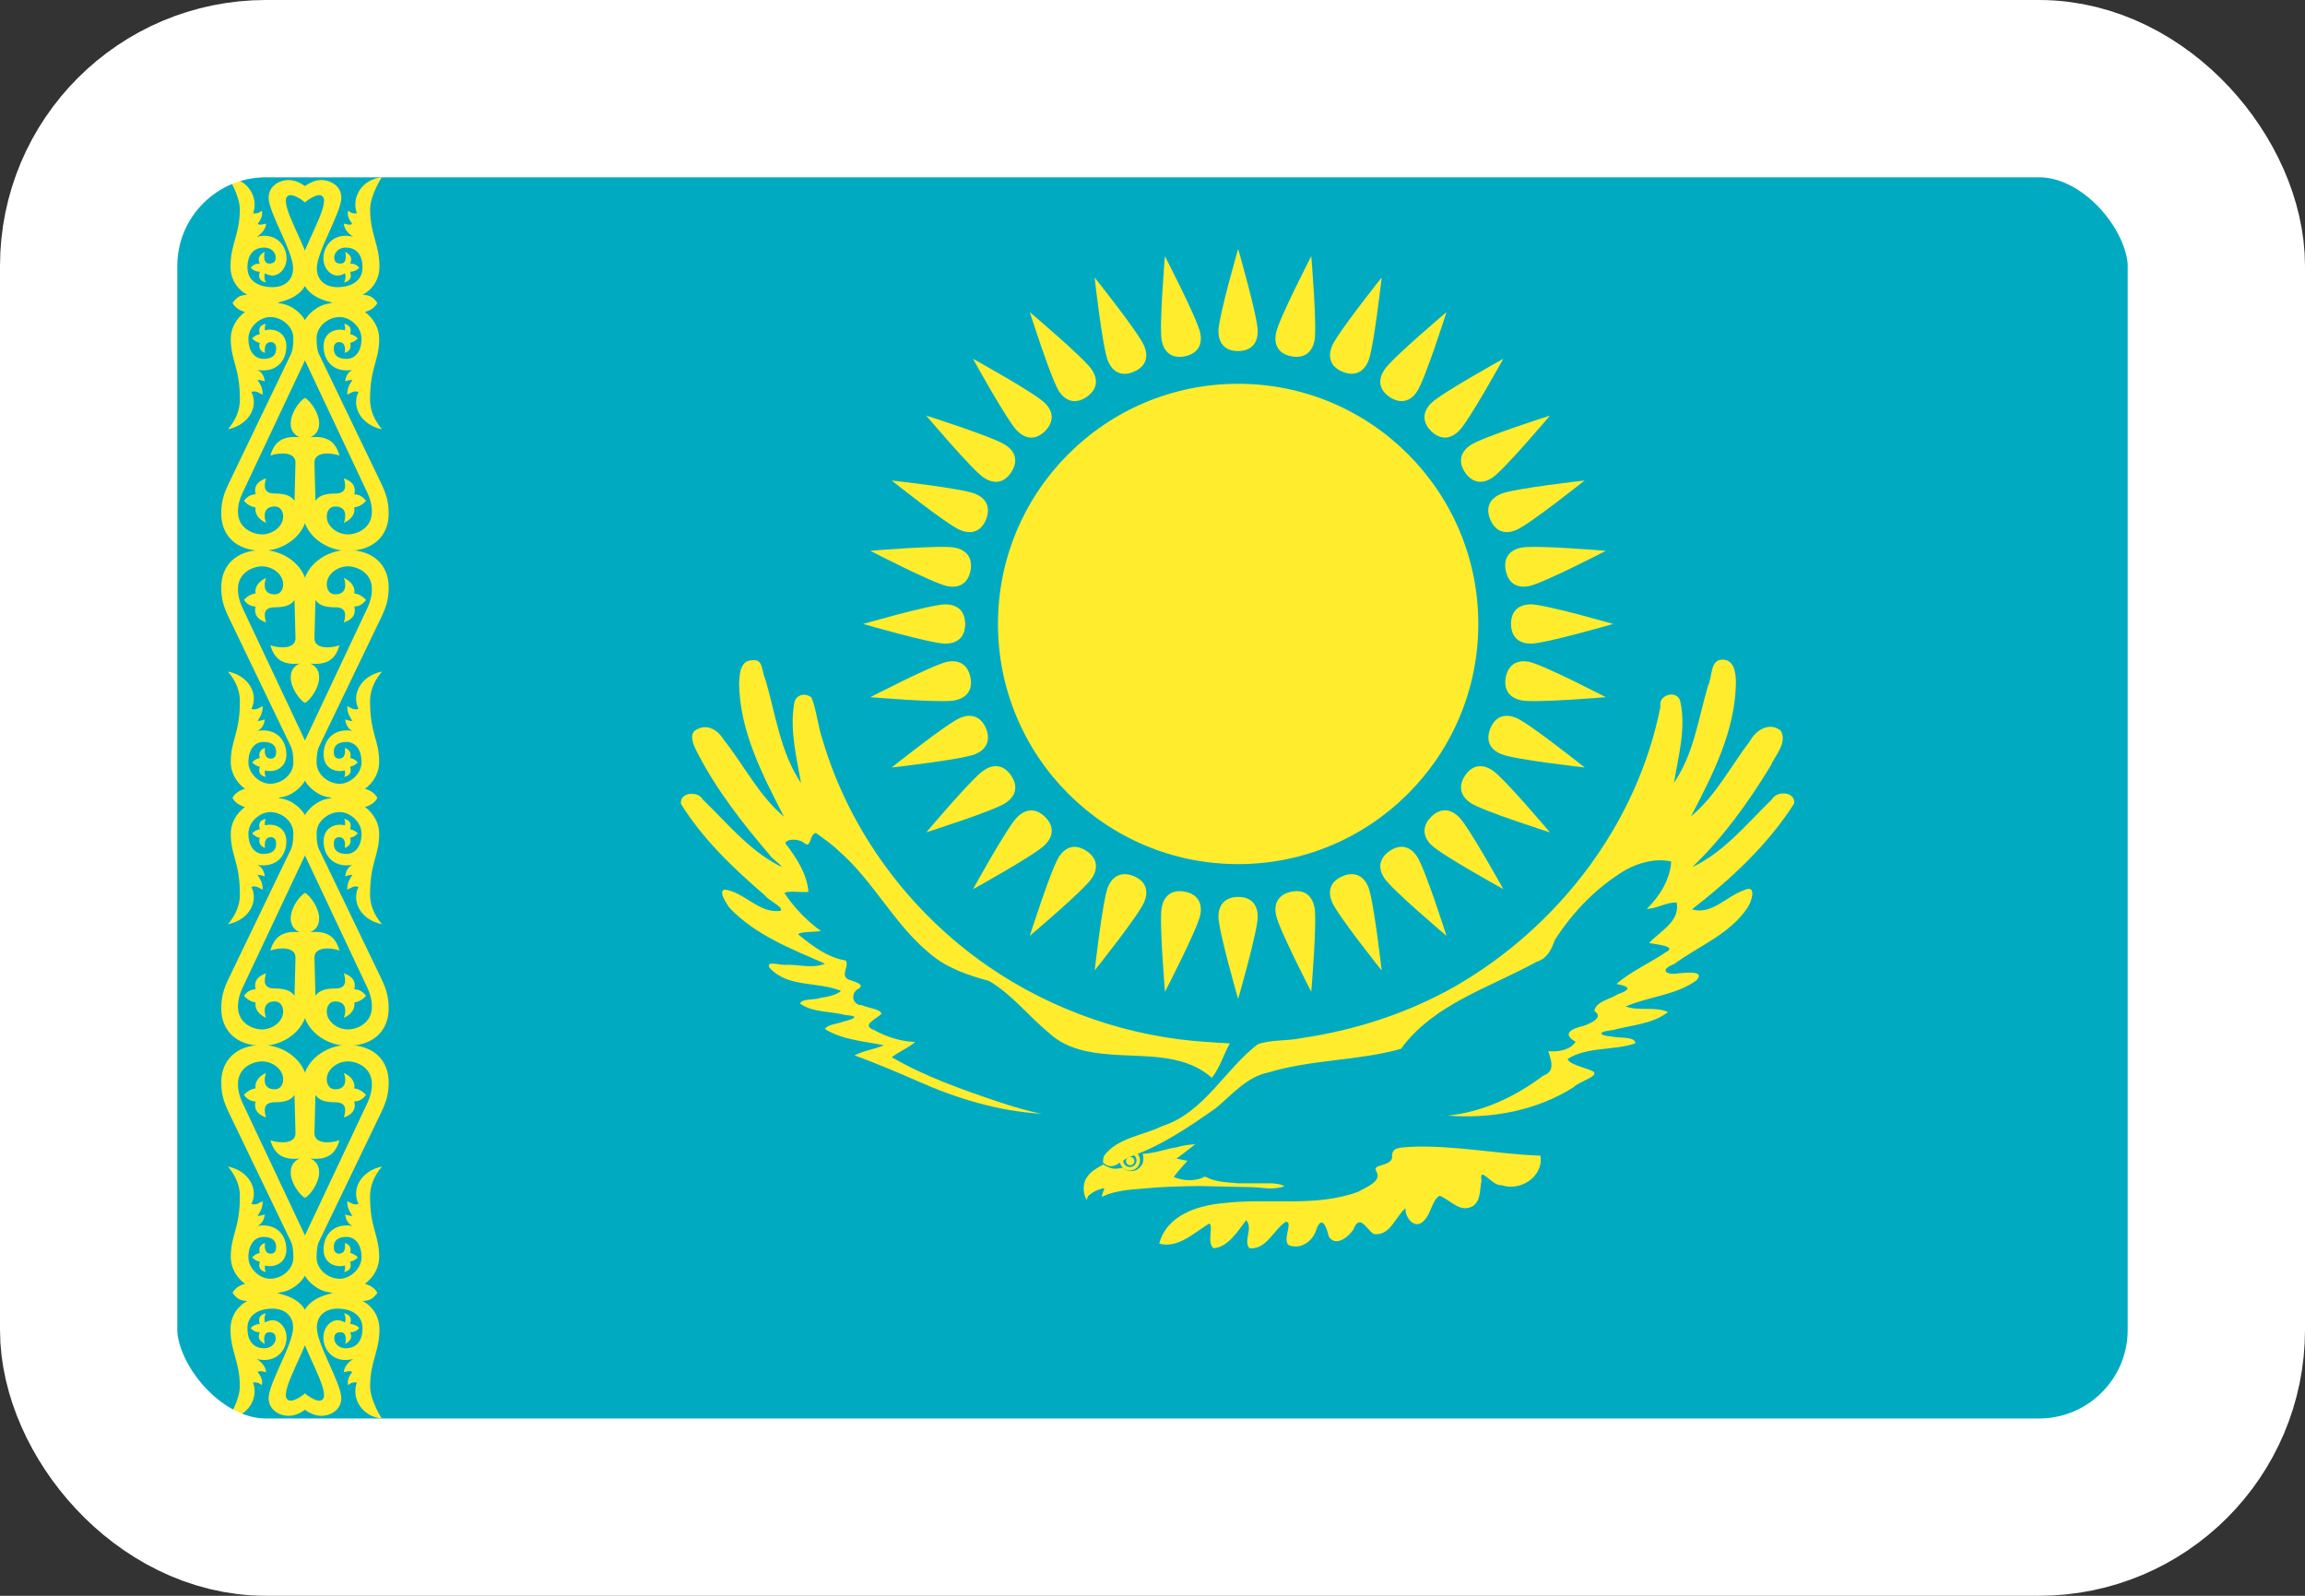 <svg width="26" height="18" viewBox="0 0 26 18" fill="none" xmlns="http://www.w3.org/2000/svg">
    <rect x="0" y="0" width="26" height="18" fill="#333333" stroke="none"/>
    <g clip-path="url(#clip0_1429_12398)">
        <path d="M1 1H25V17H1V1Z" fill="#00ABC2"/>
        <path d="M13.966 9.747C15.462 9.747 16.675 8.534 16.675 7.038C16.675 5.542 15.462 4.329 13.966 4.329C12.47 4.329 11.257 5.542 11.257 7.038C11.257 8.534 12.47 9.747 13.966 9.747Z" fill="#FFEC2D"/>
        <path d="M13.966 3.96C14.127 3.958 14.187 3.857 14.187 3.736C14.187 3.575 13.966 2.808 13.966 2.808C13.966 2.808 13.744 3.575 13.744 3.736C13.744 3.857 13.805 3.96 13.966 3.96Z" fill="#FFEC2D"/>
        <path d="M17.044 7.038C17.046 7.199 17.147 7.26 17.268 7.26C17.429 7.26 18.196 7.038 18.196 7.038C18.196 7.038 17.429 6.817 17.268 6.817C17.147 6.817 17.044 6.877 17.044 7.038Z" fill="#FFEC2D"/>
        <path d="M13.966 10.117C13.805 10.119 13.744 10.219 13.744 10.34C13.744 10.501 13.966 11.268 13.966 11.268C13.966 11.268 14.187 10.501 14.187 10.34C14.187 10.219 14.127 10.117 13.966 10.117Z" fill="#FFEC2D"/>
        <path d="M10.887 7.038C10.885 6.877 10.785 6.817 10.664 6.817C10.503 6.817 9.736 7.038 9.736 7.038C9.736 7.038 10.503 7.26 10.664 7.26C10.785 7.26 10.887 7.199 10.887 7.038Z" fill="#FFEC2D"/>
        <path d="M15.145 4.194C15.294 4.254 15.388 4.184 15.435 4.072C15.496 3.924 15.585 3.13 15.585 3.13C15.585 3.13 15.087 3.754 15.025 3.903C14.979 4.015 14.996 4.133 15.145 4.194Z" fill="#FFEC2D"/>
        <path d="M16.811 8.216C16.751 8.366 16.821 8.46 16.932 8.506C17.081 8.568 17.875 8.657 17.875 8.657C17.875 8.657 17.25 8.159 17.102 8.097C16.99 8.051 16.872 8.067 16.811 8.216Z" fill="#FFEC2D"/>
        <path d="M12.788 9.882C12.639 9.823 12.544 9.893 12.498 10.004C12.437 10.153 12.348 10.946 12.348 10.946C12.348 10.946 12.846 10.322 12.907 10.174C12.954 10.062 12.937 9.944 12.788 9.882Z" fill="#FFEC2D"/>
        <path d="M11.122 5.86C11.182 5.711 11.112 5.616 11.001 5.57C10.852 5.508 10.058 5.42 10.058 5.42C10.058 5.42 10.682 5.918 10.831 5.979C10.943 6.026 11.061 6.009 11.122 5.86Z" fill="#FFEC2D"/>
        <path d="M16.142 4.862C16.258 4.974 16.372 4.946 16.457 4.86C16.571 4.746 16.957 4.047 16.957 4.047C16.957 4.047 16.258 4.433 16.144 4.547C16.058 4.632 16.029 4.748 16.142 4.862Z" fill="#FFEC2D"/>
        <path d="M16.142 9.215C16.03 9.33 16.058 9.444 16.144 9.53C16.258 9.644 16.957 10.029 16.957 10.029C16.957 10.029 16.571 9.33 16.457 9.216C16.372 9.131 16.256 9.101 16.142 9.215Z" fill="#FFEC2D"/>
        <path d="M11.789 9.215C11.674 9.103 11.56 9.131 11.474 9.217C11.36 9.331 10.975 10.03 10.975 10.03C10.975 10.03 11.674 9.644 11.787 9.53C11.873 9.444 11.903 9.329 11.789 9.215Z" fill="#FFEC2D"/>
        <path d="M11.789 4.862C11.901 4.746 11.873 4.632 11.787 4.547C11.674 4.433 10.975 4.047 10.975 4.047C10.975 4.047 11.36 4.746 11.474 4.86C11.56 4.946 11.675 4.975 11.789 4.862Z" fill="#FFEC2D"/>
        <path d="M16.81 5.86C16.873 6.008 16.989 6.026 17.101 5.979C17.25 5.918 17.874 5.42 17.874 5.42C17.874 5.42 17.08 5.509 16.932 5.57C16.82 5.616 16.748 5.711 16.81 5.86Z" fill="#FFEC2D"/>
        <path d="M15.144 9.883C14.996 9.946 14.978 10.062 15.025 10.174C15.086 10.323 15.585 10.947 15.585 10.947C15.585 10.947 15.495 10.153 15.434 10.004C15.388 9.893 15.293 9.821 15.144 9.883Z" fill="#FFEC2D"/>
        <path d="M11.122 8.216C11.058 8.068 10.942 8.051 10.831 8.097C10.682 8.159 10.058 8.657 10.058 8.657C10.058 8.657 10.851 8.568 11 8.507C11.112 8.46 11.183 8.365 11.122 8.216Z" fill="#FFEC2D"/>
        <path d="M12.788 4.194C12.936 4.131 12.953 4.015 12.907 3.903C12.845 3.754 12.347 3.13 12.347 3.13C12.347 3.13 12.436 3.924 12.498 4.072C12.544 4.184 12.639 4.256 12.788 4.194Z" fill="#FFEC2D"/>
        <path d="M14.566 4.019C14.725 4.048 14.803 3.962 14.827 3.843C14.858 3.685 14.791 2.89 14.791 2.89C14.791 2.89 14.424 3.599 14.393 3.757C14.369 3.875 14.408 3.988 14.566 4.019Z" fill="#FFEC2D"/>
        <path d="M16.985 7.639C16.956 7.797 17.043 7.876 17.161 7.9C17.319 7.931 18.114 7.864 18.114 7.864C18.114 7.864 17.405 7.497 17.247 7.465C17.129 7.442 17.016 7.481 16.985 7.639Z" fill="#FFEC2D"/>
        <path d="M13.365 10.058C13.207 10.028 13.128 10.115 13.104 10.234C13.073 10.392 13.141 11.187 13.141 11.187C13.141 11.187 13.507 10.478 13.539 10.32C13.562 10.202 13.523 10.089 13.365 10.058Z" fill="#FFEC2D"/>
        <path d="M10.947 6.438C10.976 6.279 10.889 6.201 10.771 6.177C10.613 6.146 9.817 6.213 9.817 6.213C9.817 6.213 10.526 6.58 10.684 6.611C10.803 6.635 10.915 6.596 10.947 6.438Z" fill="#FFEC2D"/>
        <path d="M15.676 4.479C15.811 4.567 15.917 4.517 15.984 4.416C16.074 4.282 16.316 3.521 16.316 3.521C16.316 3.521 15.705 4.036 15.616 4.17C15.549 4.27 15.542 4.389 15.676 4.479Z" fill="#FFEC2D"/>
        <path d="M16.525 8.749C16.437 8.884 16.488 8.99 16.588 9.057C16.722 9.147 17.483 9.389 17.483 9.389C17.483 9.389 16.968 8.778 16.834 8.689C16.734 8.622 16.615 8.615 16.525 8.749Z" fill="#FFEC2D"/>
        <path d="M12.255 9.598C12.12 9.51 12.014 9.56 11.947 9.661C11.858 9.795 11.616 10.556 11.616 10.556C11.616 10.556 12.226 10.041 12.315 9.907C12.383 9.807 12.389 9.688 12.255 9.598Z" fill="#FFEC2D"/>
        <path d="M11.406 5.328C11.494 5.193 11.444 5.087 11.343 5.02C11.209 4.93 10.448 4.688 10.448 4.688C10.448 4.688 10.963 5.299 11.097 5.388C11.198 5.455 11.317 5.462 11.406 5.328Z" fill="#FFEC2D"/>
        <path d="M16.525 5.328C16.616 5.461 16.734 5.455 16.834 5.388C16.968 5.298 17.483 4.688 17.483 4.688C17.483 4.688 16.722 4.93 16.588 5.02C16.488 5.087 16.436 5.194 16.525 5.328Z" fill="#FFEC2D"/>
        <path d="M15.676 9.598C15.543 9.689 15.549 9.806 15.616 9.907C15.706 10.041 16.316 10.556 16.316 10.556C16.316 10.556 16.074 9.795 15.984 9.661C15.917 9.56 15.81 9.508 15.676 9.598Z" fill="#FFEC2D"/>
        <path d="M11.406 8.749C11.315 8.616 11.198 8.621 11.097 8.689C10.963 8.778 10.449 9.388 10.449 9.388C10.449 9.388 11.21 9.146 11.343 9.057C11.444 8.99 11.496 8.882 11.406 8.749Z" fill="#FFEC2D"/>
        <path d="M12.255 4.479C12.388 4.387 12.383 4.27 12.316 4.17C12.226 4.036 11.616 3.521 11.616 3.521C11.616 3.521 11.858 4.282 11.947 4.416C12.014 4.516 12.122 4.568 12.255 4.479Z" fill="#FFEC2D"/>
        <path d="M16.985 6.438C17.018 6.595 17.129 6.635 17.247 6.611C17.405 6.58 18.114 6.213 18.114 6.213C18.114 6.213 17.319 6.146 17.161 6.177C17.042 6.2 16.953 6.28 16.985 6.438Z" fill="#FFEC2D"/>
        <path d="M14.566 10.058C14.409 10.091 14.369 10.202 14.393 10.32C14.424 10.478 14.791 11.187 14.791 11.187C14.791 11.187 14.858 10.392 14.827 10.234C14.803 10.115 14.724 10.026 14.566 10.058Z" fill="#FFEC2D"/>
        <path d="M10.946 7.639C10.913 7.481 10.803 7.442 10.684 7.465C10.526 7.497 9.817 7.864 9.817 7.864C9.817 7.864 10.613 7.931 10.77 7.9C10.889 7.876 10.978 7.797 10.946 7.639Z" fill="#FFEC2D"/>
        <path d="M13.365 4.019C13.523 3.986 13.562 3.875 13.539 3.757C13.507 3.599 13.14 2.89 13.14 2.89C13.14 2.89 13.073 3.685 13.104 3.843C13.128 3.962 13.207 4.05 13.365 4.019Z" fill="#FFEC2D"/>
        <path d="M13.482 12.907C13.41 12.911 13.339 12.92 13.27 12.942C13.176 12.955 13.085 12.988 12.991 13.003L12.954 13.009L12.89 13.015C12.895 13.033 12.897 13.05 12.897 13.068C12.897 13.086 12.895 13.103 12.89 13.118C12.886 13.132 12.874 13.149 12.864 13.16C12.85 13.175 12.836 13.188 12.819 13.196C12.803 13.204 12.785 13.207 12.767 13.209C12.749 13.209 12.73 13.209 12.713 13.202C12.694 13.196 12.678 13.184 12.662 13.171C12.644 13.176 12.625 13.179 12.606 13.181C12.587 13.183 12.57 13.183 12.553 13.181C12.534 13.176 12.515 13.17 12.496 13.162C12.478 13.155 12.461 13.146 12.444 13.135C12.376 13.175 12.299 13.213 12.258 13.284C12.234 13.316 12.229 13.353 12.224 13.391C12.221 13.438 12.233 13.488 12.253 13.531C12.26 13.544 12.266 13.485 12.289 13.477C12.327 13.445 12.375 13.423 12.423 13.41C12.464 13.389 12.459 13.411 12.442 13.444C12.438 13.46 12.415 13.524 12.446 13.492C12.582 13.431 12.733 13.419 12.88 13.408C13.094 13.386 13.308 13.381 13.522 13.378L14.126 13.391C14.222 13.394 14.319 13.415 14.413 13.399C14.436 13.393 14.472 13.392 14.485 13.378C14.442 13.354 14.392 13.353 14.344 13.347H13.96C13.854 13.336 13.742 13.335 13.642 13.294C13.615 13.284 13.59 13.258 13.564 13.286C13.526 13.299 13.485 13.309 13.445 13.311C13.374 13.317 13.304 13.302 13.239 13.276C13.286 13.211 13.342 13.154 13.394 13.093C13.352 13.086 13.312 13.078 13.27 13.068C13.344 13.017 13.411 12.96 13.482 12.907Z" fill="#FFEC2D"/>
        <path d="M16.618 13.602C16.472 13.69 16.361 13.534 16.239 13.488C16.152 13.535 16.143 13.693 16.062 13.768C15.965 13.879 15.845 13.737 15.854 13.628C15.738 13.726 15.679 13.949 15.491 13.919C15.402 13.846 15.335 13.693 15.267 13.867C15.212 13.952 15.064 14.073 14.987 13.945C14.963 13.832 14.906 13.698 14.845 13.878C14.803 14.006 14.667 14.099 14.535 14.044C14.463 13.985 14.593 13.767 14.501 13.783C14.364 13.873 14.285 14.098 14.094 14.08C14.02 13.997 14.139 13.856 14.057 13.763C13.961 13.886 13.855 14.067 13.689 14.08C13.608 14.015 13.692 13.828 13.64 13.801C13.47 13.903 13.29 14.085 13.076 14.028C13.159 13.708 13.508 13.596 13.802 13.571C14.307 13.509 14.839 13.623 15.325 13.441C15.403 13.393 15.593 13.326 15.526 13.215C15.466 13.127 15.682 13.162 15.703 13.059C15.69 12.93 15.802 12.948 15.911 12.936C16.402 12.915 16.887 13.018 17.376 13.036C17.413 13.274 17.148 13.442 16.936 13.368C16.834 13.385 16.681 13.134 16.711 13.316C16.691 13.412 16.705 13.538 16.618 13.602M12.442 13.114C12.556 13.218 12.635 13.094 12.742 13.049C13.098 12.927 13.409 12.713 13.715 12.499C13.901 12.345 14.062 12.146 14.311 12.096C14.797 11.949 15.314 11.967 15.802 11.831C16.174 11.322 16.805 11.141 17.334 10.848C17.453 10.811 17.499 10.713 17.537 10.605C17.739 10.287 18.014 10.004 18.339 9.811C18.493 9.727 18.677 9.679 18.851 9.717C18.838 9.925 18.72 10.109 18.576 10.252C18.693 10.25 18.794 10.175 18.913 10.18C18.954 10.393 18.724 10.504 18.602 10.637C18.67 10.652 18.931 10.672 18.789 10.741C18.607 10.866 18.4 10.953 18.233 11.099C18.387 11.127 18.405 11.159 18.248 11.215C18.163 11.273 18 11.293 17.984 11.405C18.1 11.477 17.93 11.548 17.864 11.571C17.738 11.601 17.607 11.655 17.773 11.751C17.71 11.846 17.575 11.867 17.464 11.857C17.498 11.965 17.546 12.086 17.406 12.134C17.091 12.372 16.722 12.545 16.327 12.584C16.821 12.622 17.33 12.53 17.752 12.262C17.808 12.196 18.1 12.125 17.936 12.07C17.859 12.038 17.694 12.002 17.683 11.944C17.912 11.802 18.2 11.853 18.446 11.769C18.452 11.689 18.259 11.711 18.187 11.693C18.015 11.679 18.025 11.635 18.191 11.619C18.4 11.563 18.638 11.552 18.815 11.416C18.671 11.349 18.49 11.408 18.337 11.353C18.597 11.239 18.903 11.228 19.137 11.057C19.243 10.939 19 10.976 18.93 10.979C18.786 11.004 18.719 10.935 18.883 10.875C19.162 10.669 19.516 10.536 19.712 10.237C19.759 10.17 19.821 9.969 19.673 10.041C19.478 10.106 19.307 10.325 19.085 10.257C19.522 9.918 19.939 9.532 20.238 9.063C20.253 8.928 20.041 8.913 19.985 9.019C19.704 9.29 19.45 9.61 19.09 9.78C19.435 9.447 19.72 9.053 19.968 8.645C20.022 8.523 20.165 8.377 20.087 8.242C19.962 8.139 19.805 8.234 19.74 8.358C19.521 8.643 19.355 8.976 19.074 9.208C19.32 8.739 19.575 8.239 19.581 7.697C19.581 7.586 19.558 7.422 19.407 7.442C19.287 7.464 19.315 7.644 19.266 7.735C19.157 8.105 19.106 8.505 18.882 8.829C18.932 8.529 19.02 8.215 18.953 7.911C18.921 7.776 18.702 7.834 18.73 7.968C18.469 9.294 17.579 10.454 16.415 11.125C15.883 11.427 15.287 11.621 14.682 11.709C14.519 11.745 14.343 11.724 14.187 11.779C13.81 12.068 13.582 12.553 13.104 12.704C12.89 12.81 12.611 12.832 12.458 13.031C12.444 13.056 12.442 13.086 12.442 13.114Z" fill="#FFEC2D"/>
        <path d="M13.872 11.769C13.801 11.897 13.76 12.044 13.669 12.158C13.396 11.91 13.001 11.918 12.655 11.902C12.37 11.887 12.06 11.86 11.839 11.657C11.606 11.466 11.417 11.219 11.157 11.065C10.92 11.001 10.681 10.92 10.491 10.758C10.084 10.426 9.851 9.933 9.453 9.591C9.377 9.516 9.288 9.459 9.203 9.395C9.122 9.415 9.158 9.589 9.06 9.5C9.006 9.462 8.871 9.458 8.859 9.512C8.981 9.672 9.103 9.855 9.119 10.06C9.037 10.069 8.889 10.043 8.848 10.073C8.958 10.239 9.099 10.385 9.26 10.502C9.183 10.514 9.031 10.507 9.002 10.538C9.161 10.668 9.332 10.801 9.54 10.834C9.583 10.89 9.478 10.999 9.566 11.047C9.617 11.068 9.786 11.103 9.67 11.161C9.59 11.215 9.62 11.341 9.722 11.338C9.787 11.371 9.932 11.379 9.943 11.436C9.886 11.494 9.707 11.563 9.859 11.618C10.001 11.697 10.162 11.748 10.324 11.753C10.243 11.822 10.143 11.86 10.059 11.925C10.433 12.143 10.847 12.288 11.256 12.426C11.419 12.481 11.584 12.531 11.753 12.563C11.262 12.535 10.788 12.39 10.341 12.191C10.109 12.089 9.876 11.991 9.639 11.904C9.743 11.85 9.863 11.836 9.971 11.79C9.747 11.745 9.502 11.73 9.305 11.607C9.336 11.553 9.45 11.55 9.513 11.523C9.632 11.494 9.706 11.46 9.538 11.45C9.369 11.404 9.175 11.424 9.026 11.322C9.036 11.261 9.192 11.282 9.255 11.256C9.335 11.242 9.424 11.23 9.488 11.177C9.227 11.068 8.884 11.145 8.679 10.914C8.632 10.826 8.826 10.897 8.881 10.882C9.022 10.882 9.173 10.927 9.306 10.87C8.925 10.703 8.517 10.546 8.226 10.237C8.194 10.187 8.097 10.051 8.175 10.034C8.401 10.064 8.565 10.311 8.807 10.273C8.839 10.229 8.667 10.158 8.624 10.096C8.271 9.793 7.928 9.465 7.681 9.068C7.664 8.936 7.872 8.916 7.927 9.018C8.197 9.278 8.441 9.581 8.777 9.759C8.896 9.817 8.708 9.69 8.683 9.645C8.373 9.284 8.077 8.903 7.86 8.478C7.821 8.402 7.757 8.263 7.873 8.222C7.989 8.164 8.104 8.243 8.163 8.343C8.392 8.631 8.56 8.974 8.844 9.213C8.602 8.743 8.343 8.248 8.337 7.707C8.342 7.602 8.349 7.443 8.491 7.448C8.611 7.43 8.592 7.582 8.631 7.655C8.749 8.053 8.8 8.483 9.036 8.834C8.984 8.539 8.907 8.236 8.958 7.936C8.97 7.837 9.081 7.808 9.153 7.867C9.212 8.01 9.224 8.187 9.277 8.34C9.581 9.377 10.261 10.29 11.149 10.902C11.879 11.403 12.746 11.702 13.631 11.754C13.711 11.761 13.792 11.764 13.872 11.769" fill="#FFEC2D"/>
        <path d="M12.748 13.144C12.774 13.144 12.796 13.123 12.796 13.096C12.796 13.07 12.774 13.049 12.748 13.049C12.722 13.049 12.701 13.07 12.701 13.096C12.701 13.123 12.722 13.144 12.748 13.144Z" fill="#FFEC2D"/>
        <path d="M12.744 13.108C12.755 13.108 12.764 13.099 12.764 13.089C12.764 13.078 12.755 13.069 12.744 13.069C12.733 13.069 12.725 13.078 12.725 13.089C12.725 13.099 12.733 13.108 12.744 13.108Z" fill="#FFEC2D" stroke="#FFEC2D" stroke-width="0.191"/>
        <path d="M3.44 2.282C3.44 2.282 3.289 2.155 3.237 2.219C3.155 2.321 3.491 2.832 3.491 3.011C3.491 3.306 3.294 3.387 3.051 3.429C2.888 3.457 2.623 3.417 2.623 3.417C2.673 3.35 2.705 3.33 2.789 3.325C2.696 3.276 2.6 3.17 2.6 3.006C2.6 2.752 2.705 2.647 2.705 2.361C2.705 2.202 2.574 2 2.574 2C2.804 2.023 2.919 2.236 2.854 2.406C2.89 2.412 2.923 2.403 2.952 2.376C2.969 2.424 2.942 2.478 2.907 2.526C2.935 2.541 2.956 2.532 3.002 2.522C2.998 2.571 2.969 2.623 2.897 2.671C3.104 2.617 3.232 2.762 3.232 2.913C3.232 3.027 3.152 3.108 3.074 3.108C3.048 3.108 3.011 3.098 2.99 3.082C2.976 3.114 2.983 3.156 2.998 3.187C2.941 3.172 2.905 3.138 2.931 3.067C2.887 3.063 2.852 3.048 2.828 3.02C2.852 2.989 2.889 2.971 2.931 2.973C2.899 2.907 2.934 2.87 2.986 2.84C2.986 2.84 2.953 2.973 3.038 2.973C3.076 2.973 3.11 2.96 3.11 2.904C3.11 2.856 3.068 2.788 2.969 2.793C2.871 2.797 2.791 2.86 2.791 3.018C2.791 3.163 2.908 3.235 3.062 3.239C3.201 3.244 3.306 3.168 3.306 3.025C3.306 2.834 3.03 2.399 3.03 2.229C3.03 2.102 3.145 2.031 3.257 2.031C3.403 2.031 3.526 2.175 3.526 2.175L3.44 2.282L3.44 2.282Z" fill="#FFEC2D"/>
        <path d="M3.472 5.73C3.472 6.049 3.185 6.213 2.961 6.213C2.657 6.213 2.496 6.032 2.496 5.795C2.496 5.66 2.521 5.576 2.583 5.447L3.277 4.005C3.302 3.955 3.309 3.898 3.309 3.814C3.309 3.685 3.184 3.579 3.053 3.576C2.933 3.573 2.802 3.688 2.802 3.819C2.802 3.977 2.885 4.048 2.969 4.048C3.073 4.048 3.115 4.005 3.115 3.932C3.115 3.881 3.09 3.859 3.055 3.859C2.965 3.859 2.99 3.98 2.99 3.98C2.946 3.97 2.91 3.925 2.931 3.868C2.897 3.861 2.867 3.843 2.844 3.817C2.868 3.793 2.895 3.775 2.931 3.769C2.91 3.7 2.938 3.667 2.998 3.652C2.986 3.679 2.985 3.703 2.989 3.726C3.084 3.699 3.23 3.742 3.23 3.907C3.23 4.07 3.117 4.207 2.905 4.173C2.955 4.197 2.981 4.246 2.986 4.301C2.948 4.286 2.905 4.284 2.905 4.284C2.93 4.328 2.964 4.366 2.963 4.452C2.923 4.434 2.887 4.401 2.836 4.422C2.916 4.577 2.818 4.791 2.571 4.842C2.662 4.736 2.706 4.621 2.706 4.507C2.706 4.138 2.603 4.076 2.603 3.819C2.603 3.711 2.658 3.595 2.768 3.516V3.52C2.695 3.501 2.649 3.465 2.622 3.417C2.788 3.37 3.028 3.371 3.157 3.422C3.306 3.439 3.409 3.553 3.44 3.611C3.47 3.668 3.53 3.877 3.44 4.065L2.734 5.563C2.703 5.628 2.684 5.698 2.684 5.773C2.684 5.962 2.858 6.028 2.956 6.028C3.074 6.028 3.194 5.939 3.194 5.827C3.194 5.756 3.155 5.713 3.1 5.713C2.967 5.713 2.975 5.826 3.001 5.898C2.918 5.86 2.87 5.794 2.883 5.724C2.837 5.717 2.792 5.695 2.751 5.649C2.783 5.608 2.823 5.577 2.883 5.576C2.857 5.467 2.93 5.421 3.001 5.396C2.979 5.475 2.964 5.567 3.1 5.567C3.199 5.567 3.277 5.584 3.322 5.649L3.333 5.224C3.339 5.097 3.162 5.1 3.05 5.138C3.093 4.991 3.179 4.912 3.38 4.932C3.331 4.912 3.279 4.866 3.279 4.778C3.279 4.658 3.376 4.526 3.44 4.487L3.472 5.73L3.472 5.73Z" fill="#FFEC2D"/>
        <path d="M3.472 6.687C3.472 6.368 3.185 6.204 2.961 6.204C2.657 6.204 2.496 6.385 2.496 6.622C2.496 6.757 2.521 6.841 2.583 6.97L3.277 8.412C3.302 8.462 3.309 8.519 3.309 8.602C3.309 8.732 3.184 8.837 3.053 8.841C2.933 8.844 2.802 8.729 2.802 8.598C2.802 8.439 2.885 8.369 2.969 8.369C3.073 8.369 3.115 8.411 3.115 8.484C3.115 8.535 3.09 8.557 3.055 8.557C2.965 8.557 2.99 8.437 2.99 8.437C2.946 8.447 2.91 8.492 2.931 8.549C2.897 8.556 2.867 8.574 2.844 8.6C2.868 8.624 2.895 8.641 2.931 8.648C2.91 8.717 2.938 8.75 2.998 8.764C2.986 8.738 2.985 8.713 2.989 8.69C3.084 8.717 3.23 8.674 3.23 8.51C3.23 8.347 3.117 8.21 2.905 8.244C2.955 8.22 2.981 8.171 2.986 8.115C2.948 8.13 2.905 8.133 2.905 8.133C2.93 8.089 2.964 8.051 2.963 7.965C2.923 7.983 2.887 8.016 2.836 7.995C2.916 7.84 2.818 7.625 2.571 7.575C2.662 7.681 2.706 7.795 2.706 7.91C2.706 8.279 2.603 8.341 2.603 8.598C2.603 8.706 2.658 8.822 2.768 8.901V8.896C2.695 8.916 2.649 8.951 2.622 9C2.788 9.047 3.028 9.046 3.157 8.995C3.306 8.978 3.409 8.864 3.44 8.806C3.47 8.749 3.53 8.54 3.44 8.352L2.734 6.854C2.703 6.788 2.684 6.719 2.684 6.644C2.684 6.455 2.858 6.388 2.956 6.388C3.074 6.388 3.194 6.478 3.194 6.59C3.194 6.661 3.155 6.704 3.1 6.704C2.967 6.704 2.975 6.591 3.001 6.519C2.918 6.557 2.87 6.623 2.883 6.693C2.837 6.7 2.792 6.722 2.751 6.768C2.783 6.809 2.823 6.84 2.883 6.841C2.857 6.95 2.93 6.996 3.001 7.021C2.979 6.942 2.964 6.85 3.1 6.85C3.199 6.85 3.277 6.833 3.322 6.768L3.333 7.193C3.339 7.32 3.162 7.317 3.05 7.279C3.093 7.426 3.179 7.505 3.38 7.485C3.331 7.505 3.279 7.551 3.279 7.639C3.279 7.759 3.376 7.891 3.44 7.93L3.472 6.687L3.472 6.687Z" fill="#FFEC2D"/>
        <path d="M3.44 2.282C3.44 2.282 3.591 2.155 3.642 2.219C3.725 2.321 3.388 2.832 3.388 3.011C3.388 3.306 3.585 3.387 3.829 3.429C3.992 3.457 4.257 3.417 4.257 3.417C4.207 3.35 4.175 3.33 4.09 3.325C4.184 3.276 4.28 3.17 4.28 3.006C4.28 2.752 4.175 2.647 4.175 2.361C4.175 2.202 4.306 2 4.306 2C4.075 2.023 3.961 2.236 4.026 2.406C3.99 2.412 3.956 2.403 3.928 2.376C3.911 2.424 3.938 2.478 3.973 2.526C3.945 2.541 3.923 2.532 3.878 2.522C3.882 2.571 3.911 2.623 3.983 2.671C3.776 2.617 3.648 2.762 3.648 2.913C3.648 3.027 3.728 3.108 3.806 3.108C3.832 3.108 3.869 3.098 3.89 3.082C3.904 3.114 3.897 3.156 3.882 3.187C3.939 3.172 3.975 3.138 3.949 3.067C3.993 3.063 4.028 3.048 4.052 3.02C4.028 2.989 3.991 2.971 3.949 2.973C3.981 2.907 3.946 2.87 3.894 2.84C3.894 2.84 3.927 2.973 3.842 2.973C3.804 2.973 3.77 2.96 3.77 2.904C3.77 2.856 3.812 2.788 3.911 2.793C4.009 2.797 4.089 2.86 4.089 3.018C4.089 3.163 3.972 3.235 3.818 3.239C3.679 3.244 3.574 3.168 3.574 3.025C3.574 2.834 3.85 2.399 3.85 2.229C3.85 2.102 3.735 2.031 3.623 2.031C3.477 2.031 3.354 2.175 3.354 2.175L3.44 2.282L3.44 2.282Z" fill="#FFEC2D"/>
        <path d="M3.408 5.73C3.408 6.049 3.694 6.213 3.919 6.213C4.222 6.213 4.384 6.032 4.384 5.795C4.384 5.66 4.359 5.576 4.297 5.447L3.603 4.005C3.578 3.955 3.571 3.898 3.571 3.814C3.571 3.685 3.696 3.579 3.827 3.576C3.947 3.573 4.078 3.688 4.078 3.819C4.078 3.977 3.995 4.048 3.911 4.048C3.807 4.048 3.765 4.005 3.765 3.932C3.765 3.881 3.79 3.859 3.825 3.859C3.914 3.859 3.889 3.98 3.889 3.98C3.934 3.97 3.97 3.925 3.949 3.868C3.983 3.861 4.013 3.843 4.036 3.817C4.012 3.793 3.985 3.775 3.949 3.769C3.97 3.7 3.942 3.667 3.882 3.652C3.894 3.679 3.895 3.703 3.89 3.726C3.795 3.699 3.65 3.742 3.65 3.907C3.65 4.07 3.763 4.207 3.975 4.173C3.925 4.197 3.899 4.246 3.894 4.301C3.932 4.286 3.975 4.284 3.975 4.284C3.95 4.328 3.916 4.366 3.917 4.452C3.957 4.434 3.993 4.401 4.044 4.422C3.964 4.577 4.062 4.791 4.309 4.842C4.218 4.736 4.174 4.621 4.174 4.507C4.174 4.138 4.277 4.076 4.277 3.819C4.277 3.711 4.222 3.595 4.112 3.516V3.52C4.184 3.501 4.231 3.465 4.257 3.417C4.092 3.37 3.852 3.371 3.723 3.422C3.574 3.439 3.47 3.553 3.44 3.611C3.409 3.668 3.35 3.877 3.44 4.065L4.146 5.563C4.177 5.628 4.195 5.698 4.195 5.773C4.195 5.962 4.022 6.028 3.924 6.028C3.806 6.028 3.686 5.939 3.686 5.827C3.686 5.756 3.725 5.713 3.78 5.713C3.913 5.713 3.905 5.826 3.879 5.898C3.962 5.86 4.01 5.794 3.996 5.724C4.043 5.717 4.088 5.695 4.129 5.649C4.097 5.608 4.057 5.577 3.996 5.576C4.023 5.467 3.95 5.421 3.879 5.396C3.901 5.475 3.916 5.567 3.78 5.567C3.681 5.567 3.603 5.584 3.558 5.649L3.547 5.224C3.541 5.097 3.717 5.1 3.829 5.138C3.787 4.991 3.701 4.912 3.5 4.932C3.549 4.912 3.6 4.866 3.6 4.778C3.6 4.658 3.504 4.526 3.44 4.487L3.408 5.73L3.408 5.73Z" fill="#FFEC2D"/>
        <path d="M3.408 6.687C3.408 6.368 3.694 6.204 3.919 6.204C4.222 6.204 4.384 6.385 4.384 6.622C4.384 6.757 4.359 6.841 4.297 6.97L3.603 8.412C3.578 8.462 3.571 8.519 3.571 8.602C3.571 8.732 3.696 8.837 3.827 8.841C3.947 8.844 4.078 8.729 4.078 8.598C4.078 8.439 3.995 8.369 3.911 8.369C3.807 8.369 3.765 8.411 3.765 8.484C3.765 8.535 3.79 8.557 3.825 8.557C3.914 8.557 3.889 8.437 3.889 8.437C3.934 8.447 3.97 8.492 3.949 8.549C3.983 8.556 4.013 8.574 4.036 8.6C4.012 8.624 3.985 8.641 3.949 8.648C3.97 8.717 3.942 8.75 3.882 8.764C3.894 8.738 3.895 8.713 3.89 8.69C3.795 8.717 3.65 8.674 3.65 8.51C3.65 8.347 3.763 8.21 3.975 8.244C3.925 8.22 3.899 8.171 3.894 8.115C3.932 8.13 3.975 8.133 3.975 8.133C3.95 8.089 3.916 8.051 3.917 7.965C3.957 7.983 3.993 8.016 4.044 7.995C3.964 7.84 4.062 7.625 4.309 7.575C4.218 7.681 4.174 7.795 4.174 7.91C4.174 8.279 4.277 8.341 4.277 8.598C4.277 8.706 4.222 8.822 4.112 8.901V8.896C4.184 8.916 4.231 8.951 4.257 9C4.092 9.047 3.852 9.046 3.723 8.995C3.574 8.978 3.47 8.864 3.44 8.806C3.409 8.749 3.35 8.54 3.44 8.352L4.146 6.854C4.177 6.788 4.195 6.719 4.195 6.644C4.195 6.455 4.022 6.388 3.924 6.388C3.806 6.388 3.686 6.478 3.686 6.59C3.686 6.661 3.725 6.704 3.78 6.704C3.913 6.704 3.905 6.591 3.879 6.519C3.962 6.557 4.01 6.623 3.996 6.693C4.043 6.7 4.088 6.722 4.129 6.768C4.097 6.809 4.057 6.84 3.996 6.841C4.023 6.95 3.95 6.996 3.879 7.021C3.901 6.942 3.916 6.85 3.78 6.85C3.681 6.85 3.603 6.833 3.558 6.768L3.547 7.193C3.541 7.32 3.717 7.317 3.829 7.279C3.787 7.426 3.701 7.505 3.5 7.485C3.549 7.505 3.6 7.551 3.6 7.639C3.6 7.759 3.504 7.891 3.44 7.93L3.408 6.687L3.408 6.687Z" fill="#FFEC2D"/>
        <path d="M3.44 15.718C3.44 15.718 3.289 15.845 3.237 15.781C3.155 15.679 3.491 15.168 3.491 14.989C3.491 14.694 3.294 14.613 3.051 14.571C2.888 14.543 2.623 14.583 2.623 14.583C2.673 14.65 2.705 14.67 2.789 14.675C2.696 14.724 2.6 14.83 2.6 14.995C2.6 15.248 2.705 15.353 2.705 15.639C2.705 15.798 2.574 16 2.574 16C2.804 15.977 2.919 15.764 2.854 15.594C2.89 15.588 2.923 15.597 2.952 15.624C2.969 15.577 2.942 15.522 2.907 15.475C2.935 15.459 2.956 15.469 3.002 15.478C2.998 15.429 2.969 15.378 2.897 15.329C3.104 15.383 3.232 15.239 3.232 15.088C3.232 14.973 3.152 14.892 3.074 14.892C3.048 14.892 3.011 14.902 2.99 14.918C2.976 14.886 2.983 14.845 2.998 14.813C2.941 14.828 2.905 14.862 2.931 14.933C2.887 14.937 2.852 14.952 2.828 14.98C2.852 15.011 2.889 15.029 2.931 15.027C2.899 15.093 2.934 15.13 2.986 15.16C2.986 15.16 2.953 15.027 3.038 15.027C3.076 15.027 3.11 15.04 3.11 15.096C3.11 15.144 3.068 15.212 2.969 15.208C2.871 15.203 2.791 15.14 2.791 14.982C2.791 14.838 2.908 14.765 3.062 14.761C3.201 14.757 3.306 14.832 3.306 14.975C3.306 15.166 3.03 15.601 3.03 15.771C3.03 15.898 3.145 15.97 3.257 15.97C3.403 15.97 3.526 15.825 3.526 15.825L3.44 15.718L3.44 15.718Z" fill="#FFEC2D"/>
        <path d="M3.472 12.27C3.472 11.951 3.185 11.787 2.961 11.787C2.657 11.787 2.496 11.968 2.496 12.206C2.496 12.34 2.521 12.424 2.583 12.553L3.277 13.995C3.302 14.045 3.309 14.102 3.309 14.186C3.309 14.315 3.184 14.421 3.053 14.424C2.933 14.427 2.802 14.312 2.802 14.181C2.802 14.023 2.885 13.952 2.969 13.952C3.073 13.952 3.115 13.995 3.115 14.068C3.115 14.119 3.09 14.141 3.055 14.141C2.965 14.141 2.99 14.021 2.99 14.021C2.946 14.03 2.91 14.075 2.931 14.132C2.897 14.139 2.867 14.158 2.844 14.184C2.868 14.207 2.895 14.225 2.931 14.231C2.91 14.3 2.938 14.334 2.998 14.348C2.986 14.321 2.985 14.297 2.989 14.274C3.084 14.301 3.23 14.258 3.23 14.094C3.23 13.93 3.117 13.793 2.905 13.828C2.955 13.803 2.981 13.754 2.986 13.699C2.948 13.714 2.905 13.716 2.905 13.716C2.93 13.672 2.964 13.634 2.963 13.549C2.923 13.566 2.887 13.6 2.836 13.579C2.916 13.423 2.818 13.209 2.571 13.158C2.662 13.264 2.706 13.379 2.706 13.493C2.706 13.862 2.603 13.925 2.603 14.181C2.603 14.289 2.658 14.405 2.768 14.484V14.48C2.695 14.499 2.649 14.535 2.622 14.583C2.788 14.63 3.028 14.629 3.157 14.578C3.306 14.561 3.409 14.447 3.44 14.39C3.47 14.332 3.53 14.123 3.44 13.935L2.734 12.437C2.703 12.372 2.684 12.302 2.684 12.227C2.684 12.038 2.858 11.972 2.956 11.972C3.074 11.972 3.194 12.061 3.194 12.173C3.194 12.244 3.155 12.287 3.1 12.287C2.967 12.287 2.975 12.174 3.001 12.103C2.918 12.14 2.87 12.206 2.883 12.276C2.837 12.283 2.792 12.305 2.751 12.351C2.783 12.392 2.823 12.423 2.883 12.424C2.857 12.533 2.93 12.579 3.001 12.605C2.979 12.525 2.964 12.433 3.1 12.433C3.199 12.433 3.277 12.416 3.322 12.351L3.333 12.776C3.339 12.904 3.162 12.9 3.05 12.862C3.093 13.009 3.179 13.088 3.38 13.068C3.331 13.088 3.279 13.134 3.279 13.223C3.279 13.342 3.376 13.474 3.44 13.513L3.472 12.27L3.472 12.27Z" fill="#FFEC2D"/>
        <path d="M3.472 11.313C3.472 11.632 3.185 11.796 2.961 11.796C2.657 11.796 2.496 11.615 2.496 11.378C2.496 11.243 2.521 11.159 2.583 11.03L3.277 9.589C3.302 9.538 3.309 9.481 3.309 9.398C3.309 9.268 3.184 9.163 3.053 9.16C2.933 9.157 2.802 9.271 2.802 9.402C2.802 9.561 2.885 9.632 2.969 9.632C3.073 9.632 3.115 9.589 3.115 9.516C3.115 9.465 3.09 9.443 3.055 9.443C2.965 9.443 2.99 9.563 2.99 9.563C2.946 9.553 2.91 9.508 2.931 9.451C2.897 9.444 2.867 9.426 2.844 9.4C2.868 9.377 2.895 9.359 2.931 9.353C2.91 9.284 2.938 9.25 2.998 9.236C2.986 9.262 2.985 9.287 2.989 9.31C3.084 9.283 3.23 9.326 3.23 9.49C3.23 9.653 3.117 9.79 2.905 9.756C2.955 9.78 2.981 9.829 2.986 9.885C2.948 9.87 2.905 9.867 2.905 9.867C2.93 9.911 2.964 9.949 2.963 10.035C2.923 10.017 2.887 9.984 2.836 10.005C2.916 10.161 2.818 10.375 2.571 10.425C2.662 10.319 2.706 10.205 2.706 10.091C2.706 9.721 2.603 9.659 2.603 9.402C2.603 9.294 2.658 9.178 2.768 9.099V9.104C2.695 9.084 2.649 9.049 2.622 9C2.788 8.953 3.028 8.954 3.157 9.005C3.306 9.022 3.409 9.136 3.44 9.194C3.47 9.252 3.53 9.46 3.44 9.649L2.734 11.146C2.703 11.212 2.684 11.281 2.684 11.356C2.684 11.546 2.858 11.612 2.956 11.612C3.074 11.612 3.194 11.522 3.194 11.41C3.194 11.339 3.155 11.296 3.1 11.296C2.967 11.296 2.975 11.409 3.001 11.481C2.918 11.444 2.87 11.377 2.883 11.307C2.837 11.301 2.792 11.278 2.751 11.232C2.783 11.191 2.823 11.16 2.883 11.159C2.857 11.05 2.93 11.004 3.001 10.979C2.979 11.059 2.964 11.15 3.1 11.15C3.199 11.15 3.277 11.168 3.322 11.232L3.333 10.807C3.339 10.68 3.162 10.683 3.05 10.721C3.093 10.575 3.179 10.495 3.38 10.515C3.331 10.495 3.279 10.449 3.279 10.361C3.279 10.242 3.376 10.109 3.44 10.07L3.472 11.313L3.472 11.313Z" fill="#FFEC2D"/>
        <path d="M3.44 15.718C3.44 15.718 3.591 15.845 3.642 15.781C3.725 15.679 3.388 15.168 3.388 14.989C3.388 14.694 3.585 14.613 3.829 14.571C3.992 14.543 4.257 14.583 4.257 14.583C4.207 14.65 4.175 14.67 4.09 14.675C4.184 14.724 4.28 14.83 4.28 14.995C4.28 15.248 4.175 15.353 4.175 15.639C4.175 15.798 4.306 16 4.306 16C4.075 15.977 3.961 15.764 4.026 15.594C3.99 15.588 3.956 15.597 3.928 15.624C3.911 15.577 3.938 15.522 3.973 15.475C3.945 15.459 3.923 15.469 3.878 15.478C3.882 15.429 3.911 15.378 3.983 15.329C3.776 15.383 3.648 15.239 3.648 15.088C3.648 14.973 3.728 14.892 3.806 14.892C3.832 14.892 3.869 14.902 3.89 14.918C3.904 14.886 3.897 14.845 3.882 14.813C3.939 14.828 3.975 14.862 3.949 14.933C3.993 14.937 4.028 14.952 4.052 14.98C4.028 15.011 3.991 15.029 3.949 15.027C3.981 15.093 3.946 15.13 3.894 15.16C3.894 15.16 3.927 15.027 3.842 15.027C3.804 15.027 3.77 15.04 3.77 15.096C3.77 15.144 3.812 15.212 3.911 15.208C4.009 15.203 4.089 15.14 4.089 14.982C4.089 14.838 3.972 14.765 3.818 14.761C3.679 14.757 3.574 14.832 3.574 14.975C3.574 15.166 3.85 15.601 3.85 15.771C3.85 15.898 3.735 15.97 3.623 15.97C3.477 15.97 3.354 15.825 3.354 15.825L3.44 15.718L3.44 15.718Z" fill="#FFEC2D"/>
        <path d="M3.408 12.27C3.408 11.951 3.694 11.787 3.919 11.787C4.222 11.787 4.384 11.968 4.384 12.206C4.384 12.34 4.359 12.424 4.297 12.553L3.603 13.995C3.578 14.045 3.571 14.102 3.571 14.186C3.571 14.315 3.696 14.421 3.827 14.424C3.947 14.427 4.078 14.312 4.078 14.181C4.078 14.023 3.995 13.952 3.911 13.952C3.807 13.952 3.765 13.995 3.765 14.068C3.765 14.119 3.79 14.141 3.825 14.141C3.914 14.141 3.889 14.021 3.889 14.021C3.934 14.03 3.97 14.075 3.949 14.132C3.983 14.139 4.013 14.158 4.036 14.184C4.012 14.207 3.985 14.225 3.949 14.231C3.97 14.3 3.942 14.334 3.882 14.348C3.894 14.321 3.895 14.297 3.89 14.274C3.795 14.301 3.65 14.258 3.65 14.094C3.65 13.93 3.763 13.793 3.975 13.828C3.925 13.803 3.899 13.754 3.894 13.699C3.932 13.714 3.975 13.716 3.975 13.716C3.95 13.672 3.916 13.634 3.917 13.549C3.957 13.566 3.993 13.6 4.044 13.579C3.964 13.423 4.062 13.209 4.309 13.158C4.218 13.264 4.174 13.379 4.174 13.493C4.174 13.862 4.277 13.925 4.277 14.181C4.277 14.289 4.222 14.405 4.112 14.484V14.48C4.184 14.499 4.231 14.535 4.257 14.583C4.092 14.63 3.852 14.629 3.723 14.578C3.574 14.561 3.47 14.447 3.44 14.39C3.409 14.332 3.35 14.123 3.44 13.935L4.146 12.437C4.177 12.372 4.195 12.302 4.195 12.227C4.195 12.038 4.022 11.972 3.924 11.972C3.806 11.972 3.686 12.061 3.686 12.173C3.686 12.244 3.725 12.287 3.78 12.287C3.913 12.287 3.905 12.174 3.879 12.103C3.962 12.14 4.01 12.206 3.996 12.276C4.043 12.283 4.088 12.305 4.129 12.351C4.097 12.392 4.057 12.423 3.996 12.424C4.023 12.533 3.95 12.579 3.879 12.605C3.901 12.525 3.916 12.433 3.78 12.433C3.681 12.433 3.603 12.416 3.558 12.351L3.547 12.776C3.541 12.904 3.717 12.9 3.829 12.862C3.787 13.009 3.701 13.088 3.5 13.068C3.549 13.088 3.6 13.134 3.6 13.223C3.6 13.342 3.504 13.474 3.44 13.513L3.408 12.27L3.408 12.27Z" fill="#FFEC2D"/>
        <path d="M3.408 11.313C3.408 11.632 3.694 11.796 3.919 11.796C4.222 11.796 4.384 11.615 4.384 11.378C4.384 11.243 4.359 11.159 4.297 11.03L3.603 9.589C3.578 9.538 3.571 9.481 3.571 9.398C3.571 9.268 3.696 9.163 3.827 9.16C3.947 9.157 4.078 9.271 4.078 9.402C4.078 9.561 3.995 9.632 3.911 9.632C3.807 9.632 3.765 9.589 3.765 9.516C3.765 9.465 3.79 9.443 3.825 9.443C3.914 9.443 3.889 9.563 3.889 9.563C3.934 9.553 3.97 9.508 3.949 9.451C3.983 9.444 4.013 9.426 4.036 9.4C4.012 9.377 3.985 9.359 3.949 9.353C3.97 9.284 3.942 9.25 3.882 9.236C3.894 9.262 3.895 9.287 3.89 9.31C3.795 9.283 3.65 9.326 3.65 9.49C3.65 9.653 3.763 9.79 3.975 9.756C3.925 9.78 3.899 9.829 3.894 9.885C3.932 9.87 3.975 9.867 3.975 9.867C3.95 9.911 3.916 9.949 3.917 10.035C3.957 10.017 3.993 9.984 4.044 10.005C3.964 10.161 4.062 10.375 4.309 10.425C4.218 10.319 4.174 10.205 4.174 10.091C4.174 9.721 4.277 9.659 4.277 9.402C4.277 9.294 4.222 9.178 4.112 9.099V9.104C4.184 9.084 4.231 9.049 4.257 9C4.092 8.953 3.852 8.954 3.723 9.005C3.574 9.022 3.47 9.136 3.44 9.194C3.409 9.252 3.35 9.46 3.44 9.649L4.146 11.146C4.177 11.212 4.195 11.281 4.195 11.356C4.195 11.546 4.022 11.612 3.924 11.612C3.806 11.612 3.686 11.522 3.686 11.41C3.686 11.339 3.725 11.296 3.78 11.296C3.913 11.296 3.905 11.409 3.879 11.481C3.962 11.444 4.01 11.377 3.996 11.307C4.043 11.301 4.088 11.278 4.129 11.232C4.097 11.191 4.057 11.16 3.996 11.159C4.023 11.05 3.95 11.004 3.879 10.979C3.901 11.059 3.916 11.15 3.78 11.15C3.681 11.15 3.603 11.168 3.558 11.232L3.547 10.807C3.541 10.68 3.717 10.683 3.829 10.721C3.787 10.575 3.701 10.495 3.5 10.515C3.549 10.495 3.6 10.449 3.6 10.361C3.6 10.242 3.504 10.109 3.44 10.07L3.408 11.313L3.408 11.313Z" fill="#FFEC2D"/>
    </g>
    <rect x="1" y="1" width="24" height="16" rx="2" stroke="white" stroke-width="2"/>
    <defs>
        <clipPath id="clip0_1429_12398">
            <rect x="1" y="1" width="24" height="16" rx="2" fill="white"/>
        </clipPath>
    </defs>
</svg>
